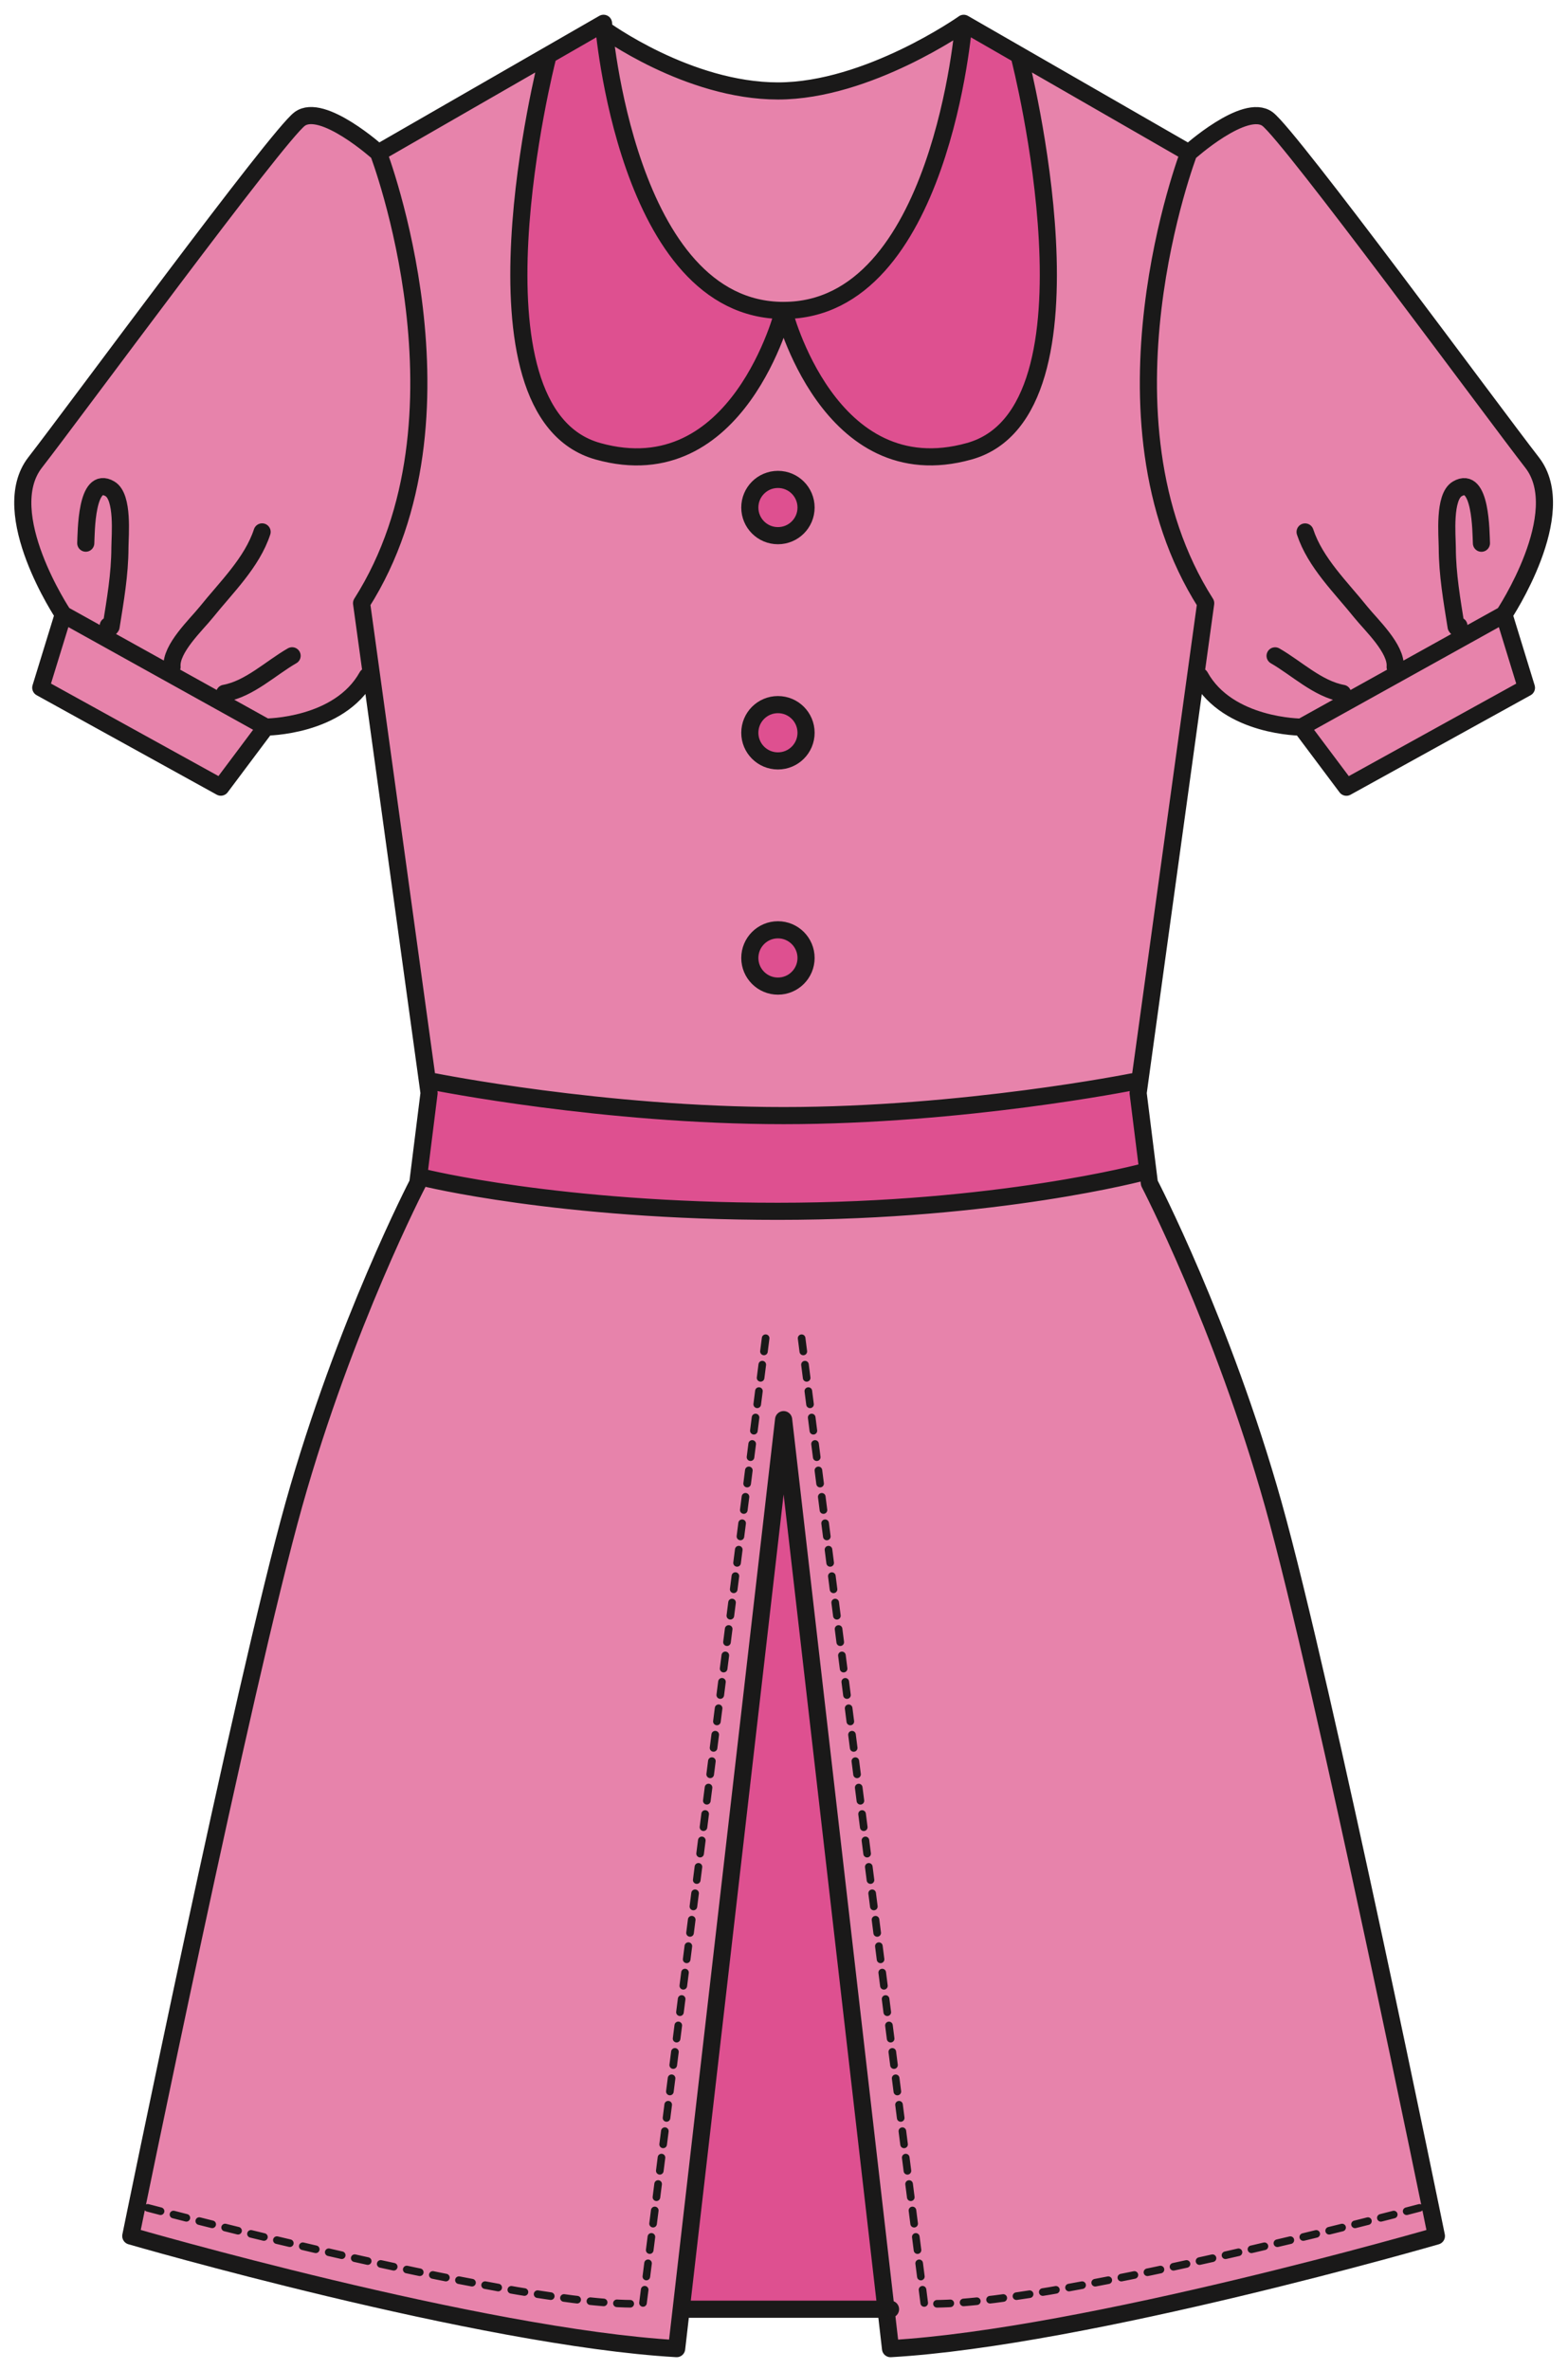 <?xml version="1.0" encoding="UTF-8"?>
<!DOCTYPE svg  PUBLIC '-//W3C//DTD SVG 1.1//EN'  'http://www.w3.org/Graphics/SVG/1.1/DTD/svg11.dtd'>
<svg version="1.1" viewBox="0 0 327 494" xmlns="http://www.w3.org/2000/svg">
<path d="m163.41 295.94 21.34 185.4h-41.301l-1.385-0.161 21.346-185.24" fill="#DE5090"/>
<path d="m239.7 246.63s15.279 29.363 25.833 66.895c10.547 37.568 34.038 152.58 34.038 152.58s-72.766 21.108-113.86 23.485l-0.957-8.248-21.34-185.4-21.346 185.24-0.957 8.409c-41.063-2.377-113.82-23.485-113.82-23.485s23.443-115.02 34.039-152.58c10.553-37.532 25.783-66.895 25.783-66.895l0.162-1.266 1.033 0.12s28.168 7.017 73.955 7.017c45.745 0 76.254-8.212 76.254-8.212l0.872-0.12 0.316 2.461" fill="#E783AB"/>
<path d="m237.36 227.86 2.025 16.305-0.872 0.12s-30.509 8.212-76.254 8.212c-45.787 0-73.955-7.017-73.955-7.017l-1.033-0.12 2.222-17.5-0.275-2.138 1.428-0.204s35.227 7.024 72.766 7.024c37.568 0 72.759-7.024 72.759-7.024l1.47 0.204-0.281 2.138" fill="#DE5090"/>
<path d="m55.451 151.56-9.409 12.544-37.567-20.749 4.718-15.279 42.258 23.484" fill="#E783AB"/>
<path d="m313.65 128.08 4.683 15.279-37.568 20.749-9.366-12.544 42.251-23.484" fill="#E783AB"/>
<path d="m271.4 151.56s-15.278 0-21.15-10.546l-0.914-0.127 2.11-15.152c-24.645-38.721-3.53-93.874-3.53-93.874s11.735-10.547 16.418-7.06c4.725 3.53 46.934 61.067 55.188 71.613 8.213 10.554-5.871 31.662-5.871 31.662l-42.251 23.484" fill="#E783AB"/>
<path d="m126 6.159c1.547 1.069 18.323 12.776 36.26 12.776 18.76 0 38.721-14.084 38.721-14.084s-4.718 59.864-37.568 59.864c-29.953 0-36.506-49.788-37.413-58.556" fill="#E783AB"/>
<path d="m212.72 12.311s18.767 73.562-10.595 81.767c-29.321 8.212-38.715-29.363-38.715-29.363 32.85 0 37.568-59.864 37.568-59.864l12.059 6.94-0.317 0.52" fill="#DE5090"/>
<path d="m126 6.159c0.907 8.768 7.46 58.556 37.413 58.556 0 0-9.366 37.575-38.721 29.363-29.362-8.205-10.561-81.767-10.561-81.767l-0.316-0.52 12.059-6.94s0.048 0.478 0.126 1.308" fill="#DE5090"/>
<path d="m247.92 31.866s-21.115 55.153 3.53 93.874l-2.11 15.152-11.7 84.832-1.47-0.204s-35.191 7.024-72.759 7.024c-37.539 0-72.766-7.024-72.766-7.024l-1.428 0.204-11.707-84.832-2.102-15.152c24.637-38.721 3.495-93.874 3.495-93.874l34.91-20.075 0.316 0.52s-18.801 73.562 10.561 81.767c29.355 8.212 38.721-29.363 38.721-29.363s9.394 37.575 38.715 29.363c29.362-8.205 10.595-81.767 10.595-81.767l0.317-0.52 34.882 20.075" fill="#E783AB"/>
<path d="m75.405 125.74 2.102 15.152-0.949 0.127c-5.871 10.546-21.107 10.546-21.107 10.546l-42.258-23.484s-14.084-21.108-5.871-31.662c8.219-10.546 50.47-68.083 55.146-71.613 4.725-3.487 16.432 7.06 16.432 7.06s21.142 55.153-3.495 93.874" fill="#E783AB"/>
<path d="m114.12 12.304s-18.773 73.548 10.568 81.76c29.342 8.212 38.729-29.349 38.729-29.349-32.865 0-37.555-59.849-37.555-59.849m37.555 291.06-22.304 193.65c-41.07-2.356-113.84-23.471-113.84-23.471s23.478-115.02 34.039-152.58c10.561-37.553 25.818-66.895 25.818-66.895l2.349-18.781-14.077-102.11c24.644-38.728 3.516-93.881 3.516-93.881l46.947-27m-46.947 27s-11.743-10.569-16.432-7.046c-4.697 3.516-46.941 61.032-55.16 71.593-8.22 10.56 5.871 31.682 5.871 31.682l42.244 23.47s15.257 0 21.128-10.561m-63.372-12.909-4.697 15.265 37.554 20.735 9.387-12.53m-32.865-21.114c0.056 0.632 0.254 0.696 0.591 0.182 0.872-5.477 1.828-10.884 1.842-16.446 0.014-2.545 0.787-10.589-2.081-12.283-5.02-2.974-4.936 9.267-5.042 11.327m17.993 25.819c-0.337-3.832 5.042-8.81 7.144-11.433 4.142-5.161 9.527-10.315 11.637-16.734m-7.826 33.644c5.203-0.935 9.626-5.266 14.084-7.819m151.79-124.4s18.78 73.548-10.561 81.76c-29.342 8.212-38.728-29.349-38.728-29.349 32.856 0 37.56-59.849 37.56-59.849l46.941 27s-21.129 55.153 3.522 93.881l-14.09 102.11 2.348 18.781s15.258 29.342 25.826 66.895c10.561 37.561 34.031 152.58 34.031 152.58s-72.766 21.115-113.84 23.471l-22.295-193.65m84.501-264.06s11.735-10.569 16.425-7.046c4.697 3.516 46.948 61.032 55.167 71.593 8.213 10.56-5.871 31.682-5.871 31.682l-42.251 23.47s-15.258 0-21.122-10.561m63.373-12.909 4.69 15.265-37.547 20.735-9.394-12.53m32.864-21.114c-0.049 0.632-0.246 0.696-0.59 0.182-0.872-5.477-1.822-10.884-1.843-16.446-0.014-2.545-0.78-10.589 2.082-12.283 5.027-2.974 4.935 9.267 5.041 11.327m-17.993 25.819c0.344-3.832-5.034-8.81-7.144-11.433-4.134-5.161-9.52-10.315-11.637-16.734m7.827 33.644c-5.197-0.935-9.619-5.266-14.084-7.819m-122.45 344.65h42.251m-59.85-475.32s17.599 12.917 36.38 12.917c18.774 0 38.735-14.09 38.735-14.09m-110.33 220.64s35.212 7.045 72.767 7.045c37.56 0 72.766-7.045 72.766-7.045m-147.88 19.955s28.168 7.038 73.941 7.038c45.766 0 76.289-8.212 76.289-8.212" fill-opacity="0" stroke="#1A1919" stroke-linecap="round" stroke-linejoin="round" stroke-width="3.571"/>
<path d="m168.1 105.8c0 3.241-2.623 5.864-5.864 5.864s-5.864-2.623-5.864-5.864 2.623-5.864 5.864-5.864 5.864 2.623 5.864 5.864" fill="#DE5090"/>
<path d="m168.1 105.8c0 3.241-2.623 5.864-5.864 5.864s-5.864-2.623-5.864-5.864 2.623-5.864 5.864-5.864 5.864 2.623 5.864 5.864z" fill-opacity="0" stroke="#1A1919" stroke-linecap="round" stroke-linejoin="round" stroke-width="3.571"/>
<path d="m168.1 152.75c0 3.241-2.623 5.864-5.864 5.864s-5.864-2.623-5.864-5.864c0-3.249 2.623-5.872 5.864-5.872s5.864 2.623 5.864 5.872" fill="#DE5090"/>
<path d="m168.1 152.75c0 3.241-2.623 5.864-5.864 5.864s-5.864-2.623-5.864-5.864c0-3.249 2.623-5.872 5.864-5.872s5.864 2.623 5.864 5.872z" fill-opacity="0" stroke="#1A1919" stroke-linecap="round" stroke-linejoin="round" stroke-width="3.571"/>
<path d="m168.1 199.69c0 3.235-2.623 5.865-5.864 5.865s-5.864-2.63-5.864-5.865c0-3.241 2.623-5.871 5.864-5.871s5.864 2.63 5.864 5.871" fill="#DE5090"/>
<path d="m168.1 199.69c0 3.235-2.623 5.865-5.864 5.865s-5.864-2.63-5.864-5.865c0-3.241 2.623-5.871 5.864-5.871s5.864 2.63 5.864 5.871z" fill-opacity="0" stroke="#1A1919" stroke-linecap="round" stroke-linejoin="round" stroke-width="3.571"/>
<path d="m30.799 460.23s79.805 21.129 103.28 19.955l25.819-203.03m136.14 183.08s-79.805 21.129-103.28 19.955l-25.812-203.03" fill-opacity="0" stroke="#1A1919" stroke-dasharray="2.777,2.777" stroke-linecap="round" stroke-linejoin="round" stroke-width="1.587"/>
</svg>
